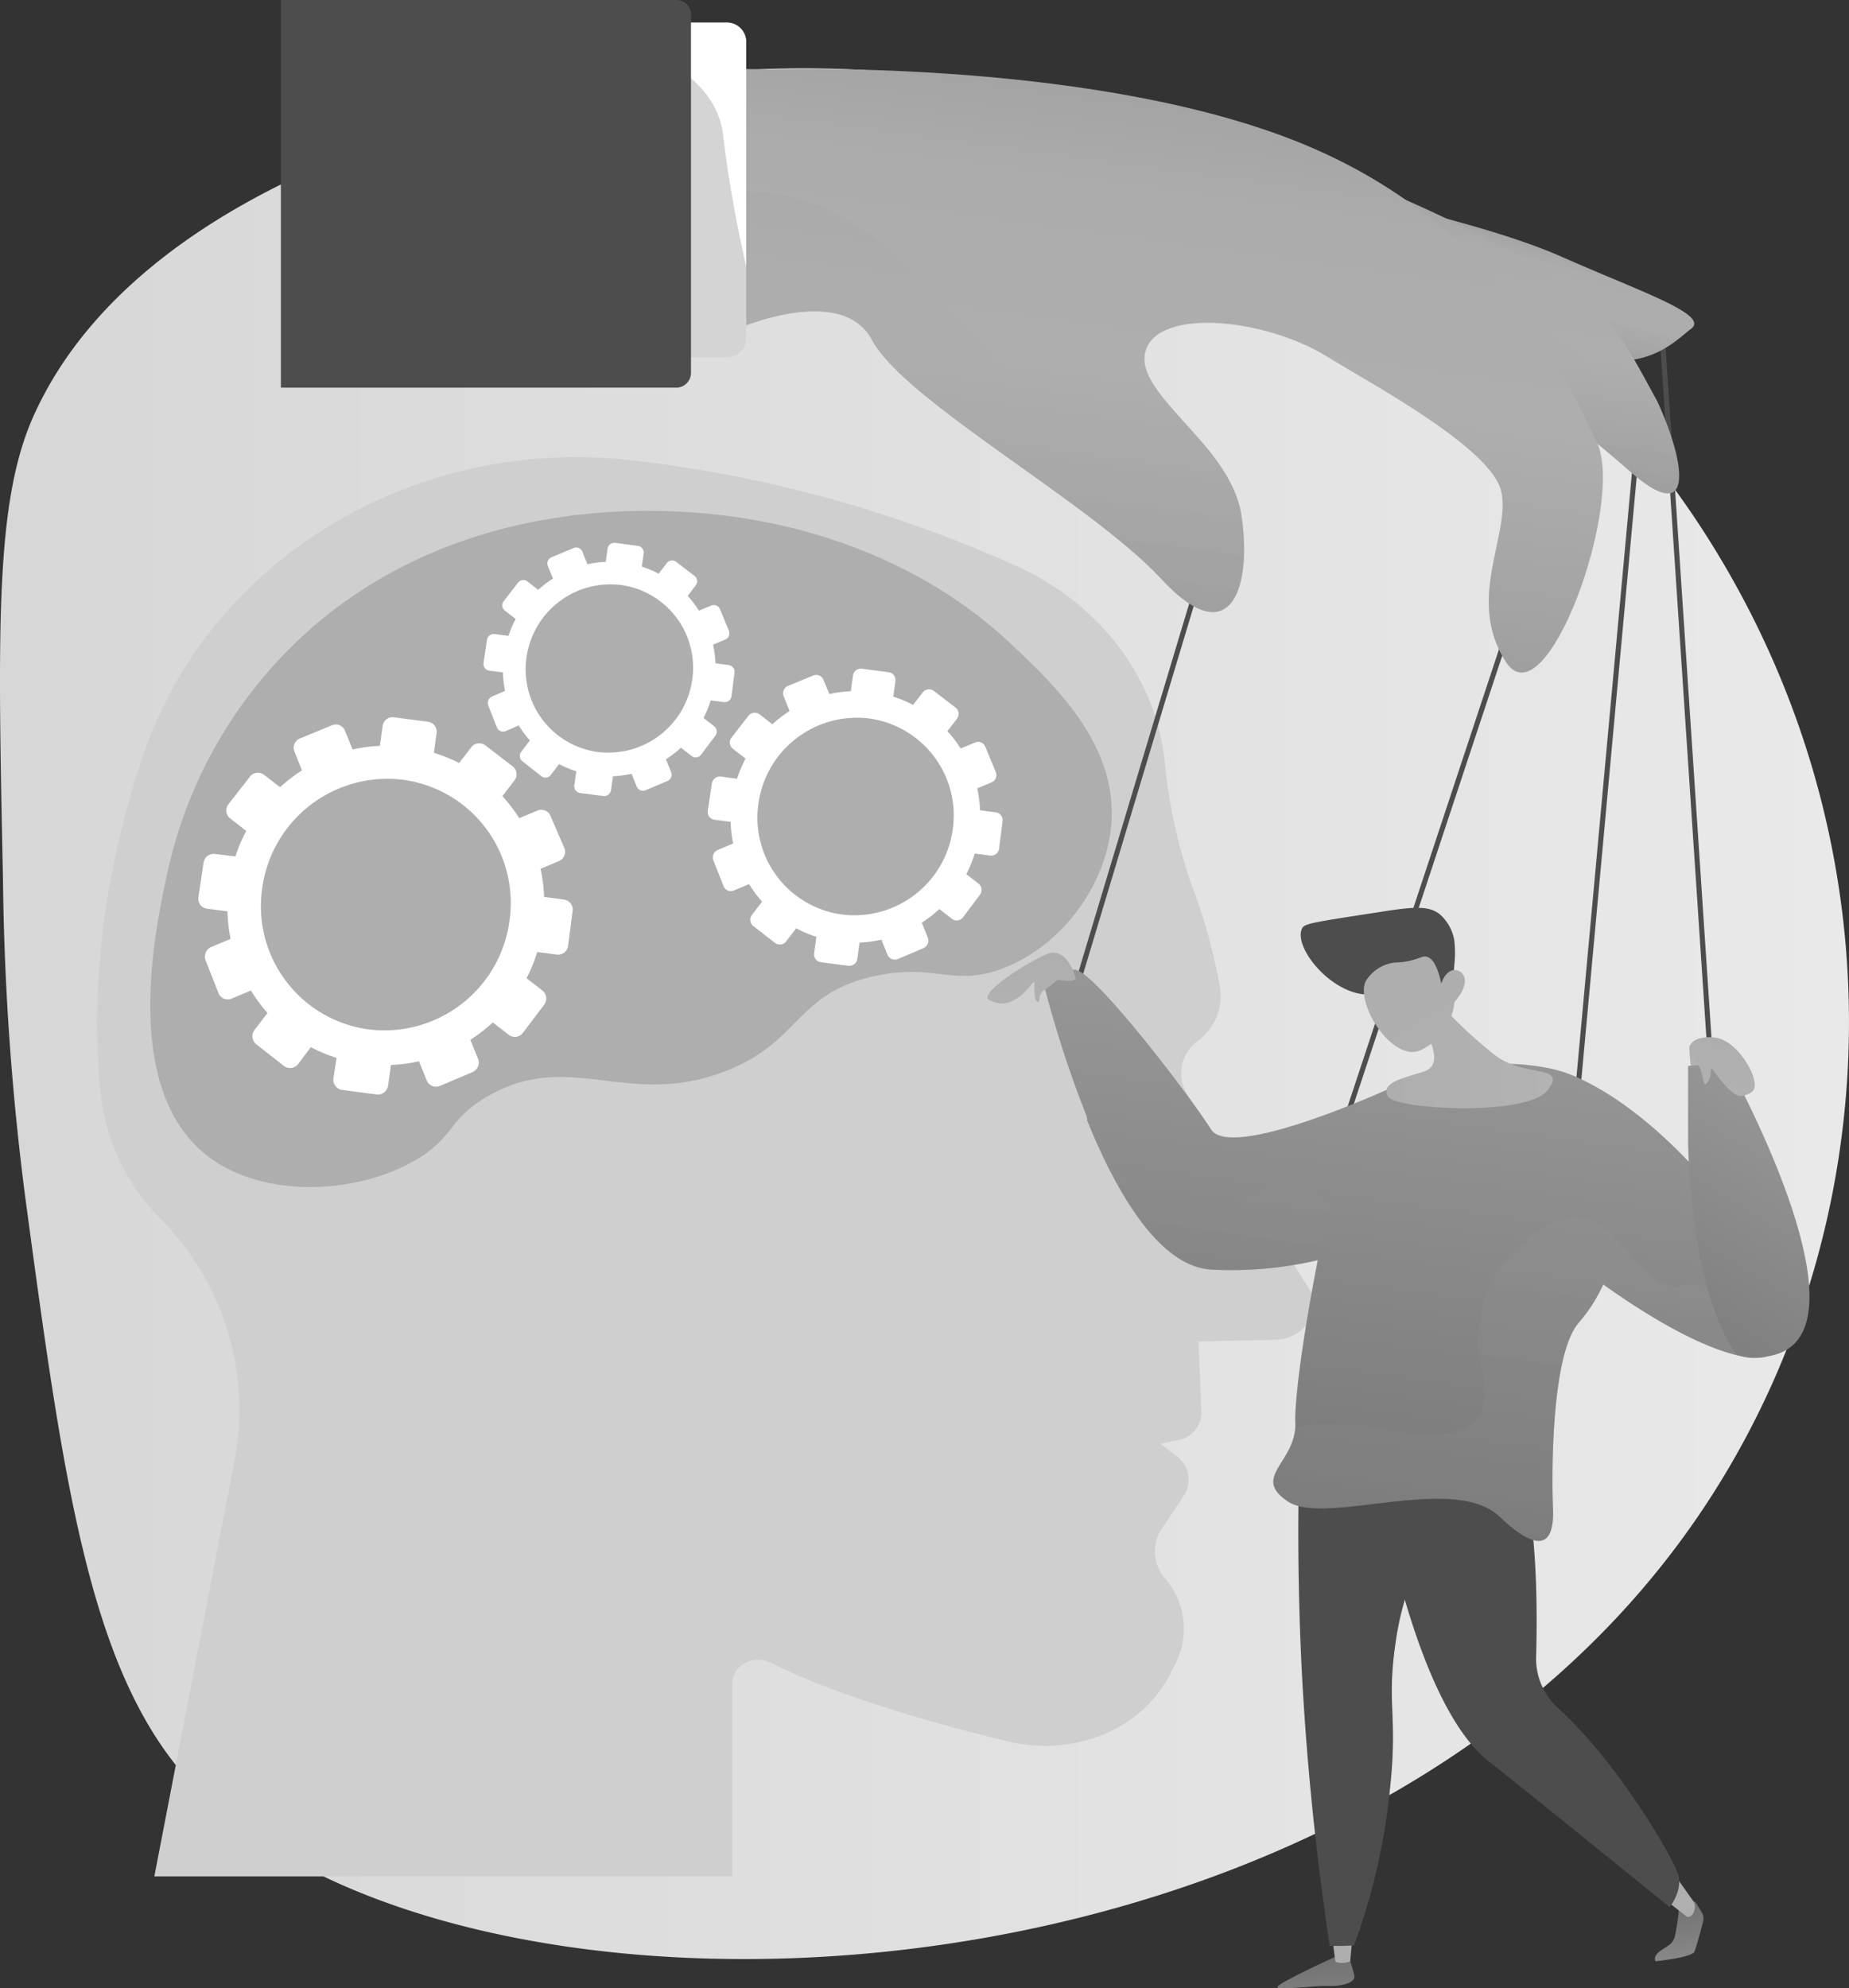 <svg xmlns="http://www.w3.org/2000/svg" xmlns:xlink="http://www.w3.org/1999/xlink" viewBox="0 0 329.11 353.92"><rect x="0" y="0" width="329.11" height="353.92" fill="#333333" stroke="none"/><defs><style>.cls-1{isolation:isolate;}.cls-2{fill:url(#linear-gradient);}.cls-16,.cls-3{fill:#cfcfcf;}.cls-4{fill:#aeaeae;}.cls-5{fill:#fff;}.cls-6{fill:url(#linear-gradient-2);}.cls-7{fill:url(#linear-gradient-3);}.cls-8{fill:url(#linear-gradient-4);}.cls-9{fill:url(#linear-gradient-5);}.cls-10,.cls-11{fill:url(#linear-gradient-6);}.cls-11,.cls-13,.cls-15,.cls-16,.cls-18,.cls-21,.cls-22,.cls-27,.cls-36{mix-blend-mode:multiply;}.cls-11,.cls-13,.cls-15,.cls-18,.cls-21,.cls-22,.cls-27,.cls-36{opacity:0.3;}.cls-12{fill:url(#linear-gradient-8);}.cls-13{fill:url(#linear-gradient-9);}.cls-14{fill:url(#linear-gradient-10);}.cls-15{fill:url(#linear-gradient-11);}.cls-16{opacity:0.9;}.cls-17{fill:url(#linear-gradient-12);}.cls-18{fill:url(#linear-gradient-13);}.cls-19{fill:url(#linear-gradient-14);}.cls-20{fill:url(#linear-gradient-15);}.cls-21{fill:url(#linear-gradient-16);}.cls-22{fill:url(#linear-gradient-17);}.cls-23{fill:url(#linear-gradient-18);}.cls-24{fill:url(#linear-gradient-19);}.cls-25{fill:url(#linear-gradient-20);}.cls-26{fill:url(#linear-gradient-21);}.cls-27{fill:url(#linear-gradient-22);}.cls-28{fill:url(#linear-gradient-23);}.cls-29{fill:url(#linear-gradient-24);}.cls-30{fill:url(#linear-gradient-25);}.cls-31{fill:url(#linear-gradient-26);}.cls-32{fill:url(#linear-gradient-27);}.cls-33{fill:url(#linear-gradient-28);}.cls-34{fill:url(#linear-gradient-29);}.cls-35{fill:url(#linear-gradient-30);}.cls-36{fill:url(#linear-gradient-31);}.cls-37{fill:url(#linear-gradient-32);}.cls-38{fill:url(#linear-gradient-33);}</style><linearGradient id="linear-gradient" y1="180.44" x2="329.11" y2="180.44" gradientUnits="userSpaceOnUse"><stop offset="0" stop-color="#d7d7d7"/><stop offset="1" stop-color="#e9e9e9"/></linearGradient><linearGradient id="linear-gradient-2" x1="191.06" y1="137.29" x2="215.27" y2="137.29" gradientUnits="userSpaceOnUse"><stop offset="0" stop-color="#4d4d4d"/><stop offset="1" stop-color="#4d4d4d"/></linearGradient><linearGradient id="linear-gradient-3" x1="295.12" y1="123.3" x2="305.07" y2="123.3" xlink:href="#linear-gradient-2"/><linearGradient id="linear-gradient-4" x1="278.32" y1="147.37" x2="291.94" y2="147.37" xlink:href="#linear-gradient-2"/><linearGradient id="linear-gradient-5" x1="233.8" y1="155.87" x2="274.09" y2="155.87" xlink:href="#linear-gradient-2"/><linearGradient id="linear-gradient-6" x1="1224.61" y1="-506.2" x2="1220.29" y2="-474.49" gradientTransform="translate(-1003.04 406.01) rotate(6.49)" gradientUnits="userSpaceOnUse"><stop offset="0" stop-color="#a0a0a0"/><stop offset="0.03" stop-color="#a4a4a4"/><stop offset="0.13" stop-color="#acacac"/><stop offset="0.32" stop-color="#aeaeae"/><stop offset="0.52" stop-color="#a3a3a3"/><stop offset="0.87" stop-color="#878787"/><stop offset="1" stop-color="#878787"/></linearGradient><linearGradient id="linear-gradient-8" x1="274.74" y1="34.74" x2="263.07" y2="120.2" gradientTransform="matrix(1, 0, 0, 1, 0, 0)" xlink:href="#linear-gradient-6"/><linearGradient id="linear-gradient-9" x1="280.97" y1="42.26" x2="270.86" y2="116.34" gradientTransform="matrix(1, 0, 0, 1, 0, 0)" xlink:href="#linear-gradient-6"/><linearGradient id="linear-gradient-10" x1="212" y1="13.61" x2="189.16" y2="180.98" gradientTransform="matrix(1, 0, 0, 1, 0, 0)" xlink:href="#linear-gradient-6"/><linearGradient id="linear-gradient-11" x1="179.25" y1="36.92" x2="163.63" y2="151.36" gradientTransform="matrix(1, 0, 0, 1, 0, 0)" xlink:href="#linear-gradient-6"/><linearGradient id="linear-gradient-12" x1="92.07" y1="-7.81" x2="72.86" y2="132.98" xlink:href="#linear-gradient-2"/><linearGradient id="linear-gradient-13" x1="49.97" y1="34.48" x2="105.04" y2="34.48" xlink:href="#linear-gradient-2"/><linearGradient id="linear-gradient-14" x1="219.49" y1="171.76" x2="201.67" y2="302.33" gradientUnits="userSpaceOnUse"><stop offset="0" stop-color="#989898"/><stop offset="1" stop-color="#6d6d6d"/></linearGradient><linearGradient id="linear-gradient-15" x1="184.62" y1="168.63" x2="182.08" y2="187.2" gradientUnits="userSpaceOnUse"><stop offset="0" stop-color="#aeaeae"/><stop offset="1" stop-color="#b3b3b3"/></linearGradient><linearGradient id="linear-gradient-16" x1="193.37" y1="198.59" x2="193.15" y2="200.18" xlink:href="#linear-gradient-14"/><linearGradient id="linear-gradient-17" x1="217.91" y1="198.77" x2="209.28" y2="261.97" xlink:href="#linear-gradient-14"/><linearGradient id="linear-gradient-18" x1="305.2" y1="180.21" x2="303.49" y2="192.72" xlink:href="#linear-gradient-15"/><linearGradient id="linear-gradient-19" x1="1018" y1="347.01" x2="1020.47" y2="378.41" gradientTransform="translate(-786.22 -11.82) rotate(-0.14)" gradientUnits="userSpaceOnUse"><stop offset="0" stop-color="#4d4d4d"/><stop offset="1" stop-color="#949494"/></linearGradient><linearGradient id="linear-gradient-20" x1="1024.37" y1="364.49" x2="1023.92" y2="331.97" gradientTransform="translate(-786.22 -11.82) rotate(-0.14)" xlink:href="#linear-gradient-15"/><linearGradient id="linear-gradient-21" x1="231.08" y1="297.52" x2="255.08" y2="297.52" xlink:href="#linear-gradient-2"/><linearGradient id="linear-gradient-22" x1="229.34" y1="297.49" x2="255.08" y2="297.49" xlink:href="#linear-gradient-2"/><linearGradient id="linear-gradient-23" x1="1082.49" y1="337.13" x2="1084.95" y2="368.53" xlink:href="#linear-gradient-19"/><linearGradient id="linear-gradient-24" x1="-5079.75" y1="1195" x2="-5080.2" y2="1162.46" gradientTransform="translate(3920.48 -3416.47) rotate(-32.86)" xlink:href="#linear-gradient-15"/><linearGradient id="linear-gradient-25" x1="245.32" y1="300.02" x2="298.88" y2="300.02" xlink:href="#linear-gradient-2"/><linearGradient id="linear-gradient-26" x1="266.94" y1="178.25" x2="249.12" y2="308.79" xlink:href="#linear-gradient-14"/><linearGradient id="linear-gradient-27" x1="246.77" y1="187.97" x2="276.41" y2="187.97" xlink:href="#linear-gradient-15"/><linearGradient id="linear-gradient-28" x1="-5031.49" y1="1499.9" x2="-5028.89" y2="1589.87" gradientTransform="translate(3774.79 -3734.4) rotate(-30.83)" xlink:href="#linear-gradient-2"/><linearGradient id="linear-gradient-29" x1="-5029.26" y1="1546.55" x2="-5031.42" y2="1655.98" gradientTransform="translate(3774.79 -3734.4) rotate(-30.83)" xlink:href="#linear-gradient-15"/><linearGradient id="linear-gradient-30" x1="301.78" y1="182.92" x2="283.83" y2="314.46" xlink:href="#linear-gradient-14"/><linearGradient id="linear-gradient-31" x1="277.42" y1="202.5" x2="254.81" y2="368.17" xlink:href="#linear-gradient-14"/><linearGradient id="linear-gradient-32" x1="321.72" y1="195.29" x2="280.48" y2="262.99" xlink:href="#linear-gradient-14"/><linearGradient id="linear-gradient-33" x1="307.25" y1="184.43" x2="304.86" y2="201.99" xlink:href="#linear-gradient-15"/></defs><g class="cls-1"><g id="Слой_2" data-name="Слой 2"><g id="Слой_1-2" data-name="Слой 1"><path class="cls-2" d="M298.43,275.23C231.89,364,76.06,365.47,32.93,316.14,15.71,296.45,11.17,262.64,4.48,213a479.92,479.92,0,0,1-3.95-56.4c-.94-45-1.41-67.46,5.53-82.76C25.94,30,95,13,139.6,12.19q4.68-.09,9.43.06c52.25,1.63,111.21,24.32,147.58,72.82a163.64,163.64,0,0,1,10.51,15.85C340.31,157.87,334.73,226.79,298.43,275.23Z"/><path class="cls-3" d="M27.47,334,42,258.63a48.24,48.24,0,0,0-13.46-41.7,37.53,37.53,0,0,1-10.65-22.36c-1.31-13-1.15-34.17,7.55-60,11.69-34.76,47.94-57,86.85-52.66A229.51,229.51,0,0,1,180.8,100.7c14.7,6.59,24.88,19.66,26.5,34.77a93.64,93.64,0,0,0,4.7,21.8A97.22,97.22,0,0,1,217.18,176a9.89,9.89,0,0,1-4,9.31,7.09,7.09,0,0,0-1.81,9.55l22.54,36V232c0,3.56-3.06,6.39-7,6.48l-13.58.31.51,12.56a5,5,0,0,1-4.23,5l-3.07.62,2.81,2.17a5.15,5.15,0,0,1,1.41,7l-4,6a7.39,7.39,0,0,0,.64,8.87,13.57,13.57,0,0,1,1.92,14.9L208.28,298c-5.1,9.91-17.16,14.83-29.09,11.92-13.38-3.26-30.34-8.09-41.85-13.9-3.26-1.64-7,.37-7,3.74V334Z"/><path class="cls-4" d="M155.82,173.71c10.62-2.28,13.83,1.95,22.44-1.25,10.38-3.85,18.13-14.23,19.43-24.62,1.85-14.76-9.78-25.71-17.75-33.23-18.28-17.23-40.51-21.2-47-22.27-8.8-1.46-46.37-6.46-76.17,18.32a80.64,80.64,0,0,0-27.13,45.4c-2,9.42-8.41,38.85,8.23,50.38,9.86,6.84,25.7,6,35.78.23,7.42-4.26,5.88-7.33,13.19-11.55,14.6-8.42,24.8,2.21,42.06-4.37C142.71,185.5,141.44,176.79,155.82,173.71Z"/><path class="cls-5" d="M100.34,160.11l-3.49-.46a28,28,0,0,0-.64-5l3.24-1.36a1.79,1.79,0,0,0,1-2.34L98,145.27a1.77,1.77,0,0,0-2.32-1l-3.26,1.36a28.53,28.53,0,0,0-3-3.92l2.16-2.81a1.78,1.78,0,0,0-.33-2.49l-4.86-3.74a1.78,1.78,0,0,0-2.5.33l-2.16,2.81A29.1,29.1,0,0,0,77.23,134l.48-3.53a1.77,1.77,0,0,0-1.52-2l-6.08-.79a1.78,1.78,0,0,0-2,1.52l-.5,3.56a27.88,27.88,0,0,0-4.85.65l-1.35-3.32a1.75,1.75,0,0,0-2.31-1l-5.7,2.35a1.79,1.79,0,0,0-1,2.32l1.35,3.36a29.58,29.58,0,0,0-3.9,3L47,137.91a1.8,1.8,0,0,0-2.51.33l-3.83,4.91a1.79,1.79,0,0,0,.29,2.51l2.88,2.24a27.77,27.77,0,0,0-1.93,4.54L38.23,152a1.84,1.84,0,0,0-2,1.55l-.92,6.19a1.78,1.78,0,0,0,1.52,2l3.66.48a27.54,27.54,0,0,0,.55,4.91l-3.44,1.43a1.85,1.85,0,0,0-1,2.38l2.28,5.81a1.77,1.77,0,0,0,2.35,1l3.44-1.44a27.83,27.83,0,0,0,2.94,4l-2.29,3a1.84,1.84,0,0,0,.3,2.57l4.91,3.85a1.8,1.8,0,0,0,2.54-.34l2.26-3a27.66,27.66,0,0,0,4.58,1.92L59.34,192A1.81,1.81,0,0,0,60.88,194l6.2.82a1.84,1.84,0,0,0,2-1.6l.5-3.66a28.05,28.05,0,0,0,5-.65l1.36,3.38a1.78,1.78,0,0,0,2.36,1l5.78-2.45a1.86,1.86,0,0,0,1-2.4l-1.36-3.36a28.86,28.86,0,0,0,4-3.09l2.82,2.2a1.79,1.79,0,0,0,2.53-.35l3.79-5a1.84,1.84,0,0,0-.34-2.55l-2.8-2.17a28,28,0,0,0,1.9-4.67l3.5.46a1.79,1.79,0,0,0,2-1.57l.8-6.2A1.8,1.8,0,0,0,100.34,160.11Zm-9.64,3.68a22.48,22.48,0,0,1-25.09,19.44A22.11,22.11,0,0,1,46.69,158a22.49,22.49,0,0,1,25.06-19.2A22.11,22.11,0,0,1,90.7,163.79Z"/><path class="cls-5" d="M129.69,118.38l-2.34-.31a19.21,19.21,0,0,0-.43-3.32l2.17-.91a1.21,1.21,0,0,0,.64-1.58l-1.58-3.83a1.18,1.18,0,0,0-1.56-.64l-2.19.91a17.76,17.76,0,0,0-2-2.63l1.44-1.88a1.2,1.2,0,0,0-.22-1.68l-3.26-2.5a1.18,1.18,0,0,0-1.67.22l-1.45,1.88a18.45,18.45,0,0,0-3-1.24l.33-2.37a1.18,1.18,0,0,0-1-1.33l-4.08-.54a1.21,1.21,0,0,0-1.34,1l-.33,2.38a18.53,18.53,0,0,0-3.26.43l-.9-2.22A1.18,1.18,0,0,0,102,97.6l-3.82,1.58a1.21,1.21,0,0,0-.67,1.56l.91,2.25a18.89,18.89,0,0,0-2.62,2l-1.92-1.49a1.21,1.21,0,0,0-1.68.22L89.67,107a1.18,1.18,0,0,0,.19,1.68l1.93,1.5a19.11,19.11,0,0,0-1.29,3l-2.45-.32a1.23,1.23,0,0,0-1.37,1l-.61,4.15a1.19,1.19,0,0,0,1,1.36l2.46.32a18.83,18.83,0,0,0,.36,3.29l-2.3,1a1.25,1.25,0,0,0-.68,1.6l1.53,3.89a1.19,1.19,0,0,0,1.58.66l2.3-1a19.67,19.67,0,0,0,2,2.66l-1.53,2a1.22,1.22,0,0,0,.2,1.72l3.29,2.59A1.21,1.21,0,0,0,98,138l1.51-2a18.1,18.1,0,0,0,3.07,1.29l-.35,2.47a1.22,1.22,0,0,0,1,1.39l4.16.54a1.23,1.23,0,0,0,1.37-1.07l.34-2.45a18.29,18.29,0,0,0,3.32-.44l.91,2.27a1.19,1.19,0,0,0,1.58.66l3.88-1.64a1.25,1.25,0,0,0,.66-1.61l-.92-2.25a19.84,19.84,0,0,0,2.67-2.07l1.89,1.47a1.2,1.2,0,0,0,1.7-.23l2.54-3.37a1.23,1.23,0,0,0-.23-1.71l-1.88-1.45a19,19,0,0,0,1.28-3.13l2.35.3a1.2,1.2,0,0,0,1.34-1l.54-4.15A1.22,1.22,0,0,0,129.69,118.38Zm-6.46,2.47a15.08,15.08,0,0,1-16.83,13A14.82,14.82,0,0,1,93.72,117a15.08,15.08,0,0,1,16.8-12.87A14.84,14.84,0,0,1,123.23,120.85Z"/><path class="cls-5" d="M177.19,144.59l-2.75-.36a21.9,21.9,0,0,0-.5-3.9l2.54-1.07a1.4,1.4,0,0,0,.76-1.84l-1.86-4.5a1.4,1.4,0,0,0-1.83-.76L171,133.23a22.21,22.21,0,0,0-2.37-3.09l1.7-2.2a1.41,1.41,0,0,0-.26-2L166.23,123a1.4,1.4,0,0,0-2,.26l-1.7,2.21A22.45,22.45,0,0,0,159,124l.38-2.77a1.38,1.38,0,0,0-1.19-1.57l-4.78-.63a1.41,1.41,0,0,0-1.58,1.2l-.39,2.8a22.08,22.08,0,0,0-3.82.51L146.57,121a1.4,1.4,0,0,0-1.82-.76l-4.49,1.85a1.41,1.41,0,0,0-.78,1.83l1.06,2.64a23.32,23.32,0,0,0-3.07,2.35l-2.26-1.75a1.42,1.42,0,0,0-2,.26l-3,3.86a1.4,1.4,0,0,0,.23,2l2.26,1.75a23.18,23.18,0,0,0-1.52,3.58l-2.87-.38a1.44,1.44,0,0,0-1.6,1.22l-.73,4.87a1.39,1.39,0,0,0,1.19,1.59l2.88.38a22.25,22.25,0,0,0,.44,3.86l-2.71,1.13a1.47,1.47,0,0,0-.8,1.87l1.81,4.58a1.38,1.38,0,0,0,1.84.77l2.7-1.13a22.15,22.15,0,0,0,2.32,3.12l-1.8,2.34a1.44,1.44,0,0,0,.23,2l3.86,3a1.43,1.43,0,0,0,2-.27l1.78-2.33a22,22,0,0,0,3.59,1.52l-.4,2.9a1.41,1.41,0,0,0,1.21,1.62l4.87.64a1.45,1.45,0,0,0,1.61-1.26l.39-2.87a21.92,21.92,0,0,0,3.9-.52l1.07,2.66a1.41,1.41,0,0,0,1.86.78l4.54-1.93a1.45,1.45,0,0,0,.78-1.89l-1.07-2.64a22.14,22.14,0,0,0,3.12-2.43l2.23,1.73a1.41,1.41,0,0,0,2-.27l3-4a1.44,1.44,0,0,0-.26-2L172,155.6a21.86,21.86,0,0,0,1.49-3.67l2.76.36a1.42,1.42,0,0,0,1.58-1.23l.62-4.88A1.41,1.41,0,0,0,177.19,144.59Zm-7.59,2.9a17.68,17.68,0,0,1-19.73,15.29A17.39,17.39,0,0,1,135,143a17.7,17.7,0,0,1,19.71-15.11A17.41,17.41,0,0,1,169.6,147.49Z"/><polygon class="cls-6" points="191.93 176.24 191.06 176 214.4 98.35 215.27 98.59 191.93 176.24"/><polygon class="cls-7" points="304.17 191.36 295.12 55.31 296.03 55.25 305.07 191.3 304.17 191.36"/><polygon class="cls-8" points="279.22 216.66 278.32 216.58 291.03 78.08 291.94 78.16 279.22 216.66"/><polygon class="cls-9" points="234.66 215.55 233.8 215.29 273.23 96.18 274.1 96.44 234.66 215.55"/><path class="cls-10" d="M238,34.35s26,5.17,39.92,11.34S304.37,56,301,58.52s-10.82,11.34-28.58.14a68.82,68.82,0,0,0-36.06-10.38Z"/><path class="cls-11" d="M238,34.35s26,5.17,39.92,11.34S304.37,56,301,58.52s-10.82,11.34-28.58.14a68.82,68.82,0,0,0-36.06-10.38Z"/><path class="cls-12" d="M290,83.79a262.49,262.49,0,0,0-23.9-18.57c-6.82-4.71-11.44-7.47-11.44-7.47L244,32.93s30.79,12.41,41.36,23.3c3.48,3.59,6.46,9.43,9.59,15.14h0C300.3,83,301.51,94,290,83.79Z"/><path class="cls-13" d="M290,83.79a262.49,262.49,0,0,0-23.9-18.57c-4.56-6.77-8.29-15-8.7-24.12,20.83,23.71,37.56,30.27,37.56,30.27h0C300.3,83,301.51,94,290,83.79Z"/><path class="cls-14" d="M268,117.77c-7.09-11.15.77-22.29-.75-30.14s-24-19.76-30.88-24.06c-10.88-6.83-29.89-8.86-32.42-1.26-1.51,4.54,4.1,9.61,9.31,15.61,3.52,4,6.84,8.51,7.66,13.52,2,12.41-1.52,25.32-14.18,11.65s-45.7-31.66-51.53-42.56-26.44-1-26.44-1V12.16l7.62.22s55.23-2.06,92.71,12.13,49.73,43.34,55.05,54S275.11,128.91,268,117.77Z"/><path class="cls-15" d="M206.76,103.09c-12.67-13.68-45.7-31.66-51.53-42.56s-26.44-1-26.44-1v-25c6.27-1.13,16.69-.68,29.15,9.67,19.92,16.55,25,34.11,44.28,34.11,4.83,0,8.38-.24,11-.43,3.52,4,6.86,8.51,7.68,13.52C223,103.85,219.42,116.76,206.76,103.09Z"/><path class="cls-5" d="M132.82,7.68V60.2a3.25,3.25,0,0,1-3.4,3.39H113.11V4h16.31A3.46,3.46,0,0,1,132.82,7.68Z"/><path class="cls-16" d="M132.82,47.37V60.2a3.25,3.25,0,0,1-3.4,3.39H113.11V8.5c6.27,2.24,14.51,6.78,15.6,15.51A215.54,215.54,0,0,0,132.82,47.37Z"/><path class="cls-17" d="M120.39,0H50V69h70.42a2.63,2.63,0,0,0,2.57-2.6V2.53A2.57,2.57,0,0,0,120.39,0Z"/><path class="cls-18" d="M105,69H50V0H60.05c6.61,2.77,12.08,9.69,9.69,25.7C65.82,52.15,90.73,60,105,69Z"/><path class="cls-19" d="M248.57,193.2l-2.28,27a46.43,46.43,0,0,1-8.9,3.38,67.72,67.72,0,0,1-21.71,2.4c-9-.46-16.4-12.75-21.62-25.19-.21-.5-.41-1-.61-1.49,0,0,.11,0,.1,0a1.56,1.56,0,0,1-.12-.59h0a195.47,195.47,0,0,1-7.76-24,8.74,8.74,0,0,1,5.61-2.1c3.4,0,20.6,22.57,24.27,28.4S248.57,193.2,248.57,193.2Z"/><path class="cls-20" d="M191.49,174.23s-1.45-6-5.23-4.37-12.42,7.18-10.1,8.2,3.43.57,5.18-.59,2.78-3.35,2.78-2.46-.08,3.11.54,3.32,0-1.16,1.08-2a18.88,18.88,0,0,0,2.35-1.81C188.33,174.15,190.79,175.07,191.49,174.23Z"/><path class="cls-21" d="M193.2,198.7l.24.59C193.35,199.09,193.27,198.9,193.2,198.7Z"/><path class="cls-22" d="M239,216.87l-1.61,6.74a67.72,67.72,0,0,1-21.71,2.4c-9-.46-16.4-12.75-21.62-25.19,4.22,9.26,16.36,19.93,26.8,12.71C231.88,205.92,239,216.87,239,216.87Z"/><path class="cls-23" d="M300.71,186.45s0,7,2.32,6.78a29.81,29.81,0,0,1,4,0c-.06-.07-.91-6.54-.91-6.54Z"/><path class="cls-24" d="M237.46,348.4s-9.92,4.53-10.08,5.25,6.39-.25,9.06-.15,4.87-.7,4.63-1.83-1.19-4-1.19-4Z"/><path class="cls-25" d="M237.09,344.73l.61,4.47a3.52,3.52,0,0,0,2.63-.1l.44-4.91Z"/><path class="cls-26" d="M253.86,268.69c-2.26,14.08-4.21,14.48-5.56,24.39-1.53,11.2.72,12.52-1.16,27.63A111.17,111.17,0,0,1,241,346.27c-.56,0-1.15.07-1.75.09-.89,0-1.75,0-2.56,0-.24-1.58-.48-3.2-.71-4.83-.07-.54-.15-1.08-.23-1.63-1.78-12.85-3.19-26.78-4-41.68-.58-11.24-.75-22-.61-32.11.06-3.81.15-7.55.29-11.2,1.62-1,3.22-1.89,4.79-2.67,5.36-2.65,10.31-4,13.86-3.47a6.94,6.94,0,0,1,.95.19h0l.32.1.32.1c.21.08.4.17.59.26h0a4.29,4.29,0,0,1,.55.31,5.13,5.13,0,0,1,.74.56,2.88,2.88,0,0,1,.33.35l.07.09.07.1a1,1,0,0,1,.08.11c.06.1.13.22.19.34l.19.45a.75.75,0,0,1,.05.16,3.58,3.58,0,0,1,.11.35,9.91,9.91,0,0,1,.26,1.3c0,.1,0,.2,0,.3.06.53.11,1.14.13,1.84,0,.11,0,.24,0,.36A76,76,0,0,1,253.86,268.69Z"/><path class="cls-27" d="M253.86,268.69c-2.26,14.08-4.21,14.48-5.56,24.39-1.53,11.2.72,12.52-1.16,27.63A111.17,111.17,0,0,1,241,346.27c-.56,0-1.15.07-1.75.09-.89,0-1.75,0-2.56,0-.24-1.58-.48-3.2-.71-4.83-.07-.54-.15-1.08-.23-1.63,4.12-3.09,5.56-6.08,6.06-8.36,1.17-5.32-2.48-7.79-1.72-15,.65-6.07,3.43-6,3.51-10.94.12-7.43-6.23-9.28-6.26-16.3,0-3.47,1.51-5.39,3-7.53v-.05s1.65-11.68-9.19-15.64c.06-3.81.15-7.63.29-11.28,1.62-1,3.22-1.84,4.79-2.74h0c5.35-2.24,10.3-3.92,13.84-3.4a8.8,8.8,0,0,1,.95.23v0l.32.11.32.11.59.25h0a6,6,0,0,1,.55.31,4.5,4.5,0,0,1,.74.56,2.88,2.88,0,0,1,.33.35l.07.09.07.1a1,1,0,0,1,.08.11l.19.34.19.45a.75.75,0,0,1,.05.16,3.58,3.58,0,0,1,.11.35,9.91,9.91,0,0,1,.26,1.3c0,.1,0,.2,0,.3.06.53.11,1.14.13,1.84,0,.11,0,.24,0,.36A76,76,0,0,1,253.86,268.69Z"/><path class="cls-28" d="M301.71,338.47l1.16,1.85a2.24,2.24,0,0,1,.27,1.73c-.4,1.54-1.2,4.55-1.55,5.34-.48,1.06-6.9,1.71-6.9,1.71s-.58-.8.75-1.78,2.19-1.13,2.66-2.57a37.16,37.16,0,0,0,.77-5.5Z"/><path class="cls-29" d="M298.27,334l-3.71,3c.54.05,5.69,4.18,5.69,4.18s1,.35,1.4-1.4a1.83,1.83,0,0,0-.3-1.45Z"/><path class="cls-30" d="M298.77,333.87c-.58-2.59-10.62-20-21.49-29.89a11.81,11.81,0,0,1-3.86-9.06c.19-6.8.22-18.31-1.32-27.29-2.32-13.6-26.78-3.4-26.78-3.4s6.15,38.55,19.6,49.24,32.26,26,32.26,26S299.41,336.79,298.77,333.87Z"/><path class="cls-31" d="M289.23,218.27c-.29.91-.59,1.85-.91,2.8a64.54,64.54,0,0,1-2.94,7.54,28.24,28.24,0,0,1-4.32,6.76c-5.08,5.7-4.86,27.89-4.64,33.07s-1.3,9.29-9.5,1.51-31.1,1.73-37.69-2.7c-6.28-4.22.8-6.67,1.32-13.05a7.58,7.58,0,0,0,0-1c-.16-7.09,3.73-30.31,8.42-48.78a18.5,18.5,0,0,1,4.49-7.71c6.87-6.94,22.56-8.61,32.31-6.55.66.13,1.28.29,1.87.46h0a23.16,23.16,0,0,1,10.89,7.06C293.29,203.7,291.34,211.66,289.23,218.27Z"/><path class="cls-32" d="M253.89,184s3.37,5.48-.41,6.72-7.63,1.9-6.51,4.36,24.77,3.7,28.47-1-4-2.14-9.39-6.3a83.71,83.71,0,0,1-9.83-9.16Z"/><path class="cls-33" d="M242.88,177c-6.24-.52-12.49-8.25-11.19-11.59.37-1,1.18-1.11,13.41-3,6.07-.95,9.1-1.35,11.19.34a8,8,0,0,1,2.56,4.59,19.74,19.74,0,0,1,0,4.54c-.15,2.16-.11,2.07-.17,2.7a27.69,27.69,0,0,1-2.1,7.95,19.75,19.75,0,0,0-2.47-2.31,16.94,16.94,0,0,0-3.77-2.26C247.24,176.67,244.9,177.18,242.88,177Z"/><path class="cls-34" d="M258.88,178.36a10.6,10.6,0,0,1-6,8.56c-5,2.31-11.67-8.25-9.8-12.26a7,7,0,0,1,4.48-3.21c1.15-.26,1.71,0,3.59-.49,1.73-.42,2.06-.82,2.73-.68.83.17,1.89,1.12,2.66,4.84.42-1.44,1.34-2.41,2.33-2.46a1.94,1.94,0,0,1,1,.28C261.26,173.82,261,176,258.88,178.36Z"/><path class="cls-35" d="M314.45,241.47a9.06,9.06,0,0,1-4.22,0c-7.65-1.53-17.36-7.5-24.85-12.83-6.76-4.8-11.72-9.08-11.72-9.08l0-.33,4-28.54h0c.43.1,10.21,2.47,23.67,16.88C313.48,220.52,322.44,239.18,314.45,241.47Z"/><path class="cls-36" d="M314.64,240.83s-.07.22-.19.64a9.06,9.06,0,0,1-4.22,0c-7.65-1.53-17.36-7.5-24.85-12.83a28.24,28.24,0,0,1-4.32,6.76c-5.08,5.7-4.86,27.89-4.64,33.07s-1.3,9.29-9.5,1.51-31.1,1.73-37.69-2.7c-6.28-4.22.8-6.67,1.32-13.05,6.48-1.87,13.69-.2,18,.47,7.3,1.14,18.29,2.11,15.21-11a22.92,22.92,0,0,1,6-21.38,31.07,31.07,0,0,1,3.93-3.08c6.89-4.46,11.1-1.78,14.61,1.87s6.54,8.6,10.93,7.69C308.65,226.82,314.64,240.83,314.64,240.83Z"/><path class="cls-37" d="M307.47,189.15l-7,.58v14c.89,28.29,8.46,37.1,8.46,37.1h0a2.6,2.6,0,0,0,1.35.58C338.37,244.75,307.47,189.15,307.47,189.15Z"/><path class="cls-38" d="M300.71,186.33a4,4,0,0,0,1.29,3c1.37,1.18.94,4.51,1.83,3.44s.58-2.51.79-2.59,3.51,5.43,5.59,4.88,2.5-1.3,1.84-3.46-3.55-6.69-7.05-6.95S300.81,185.94,300.71,186.33Z"/></g></g></g></svg>